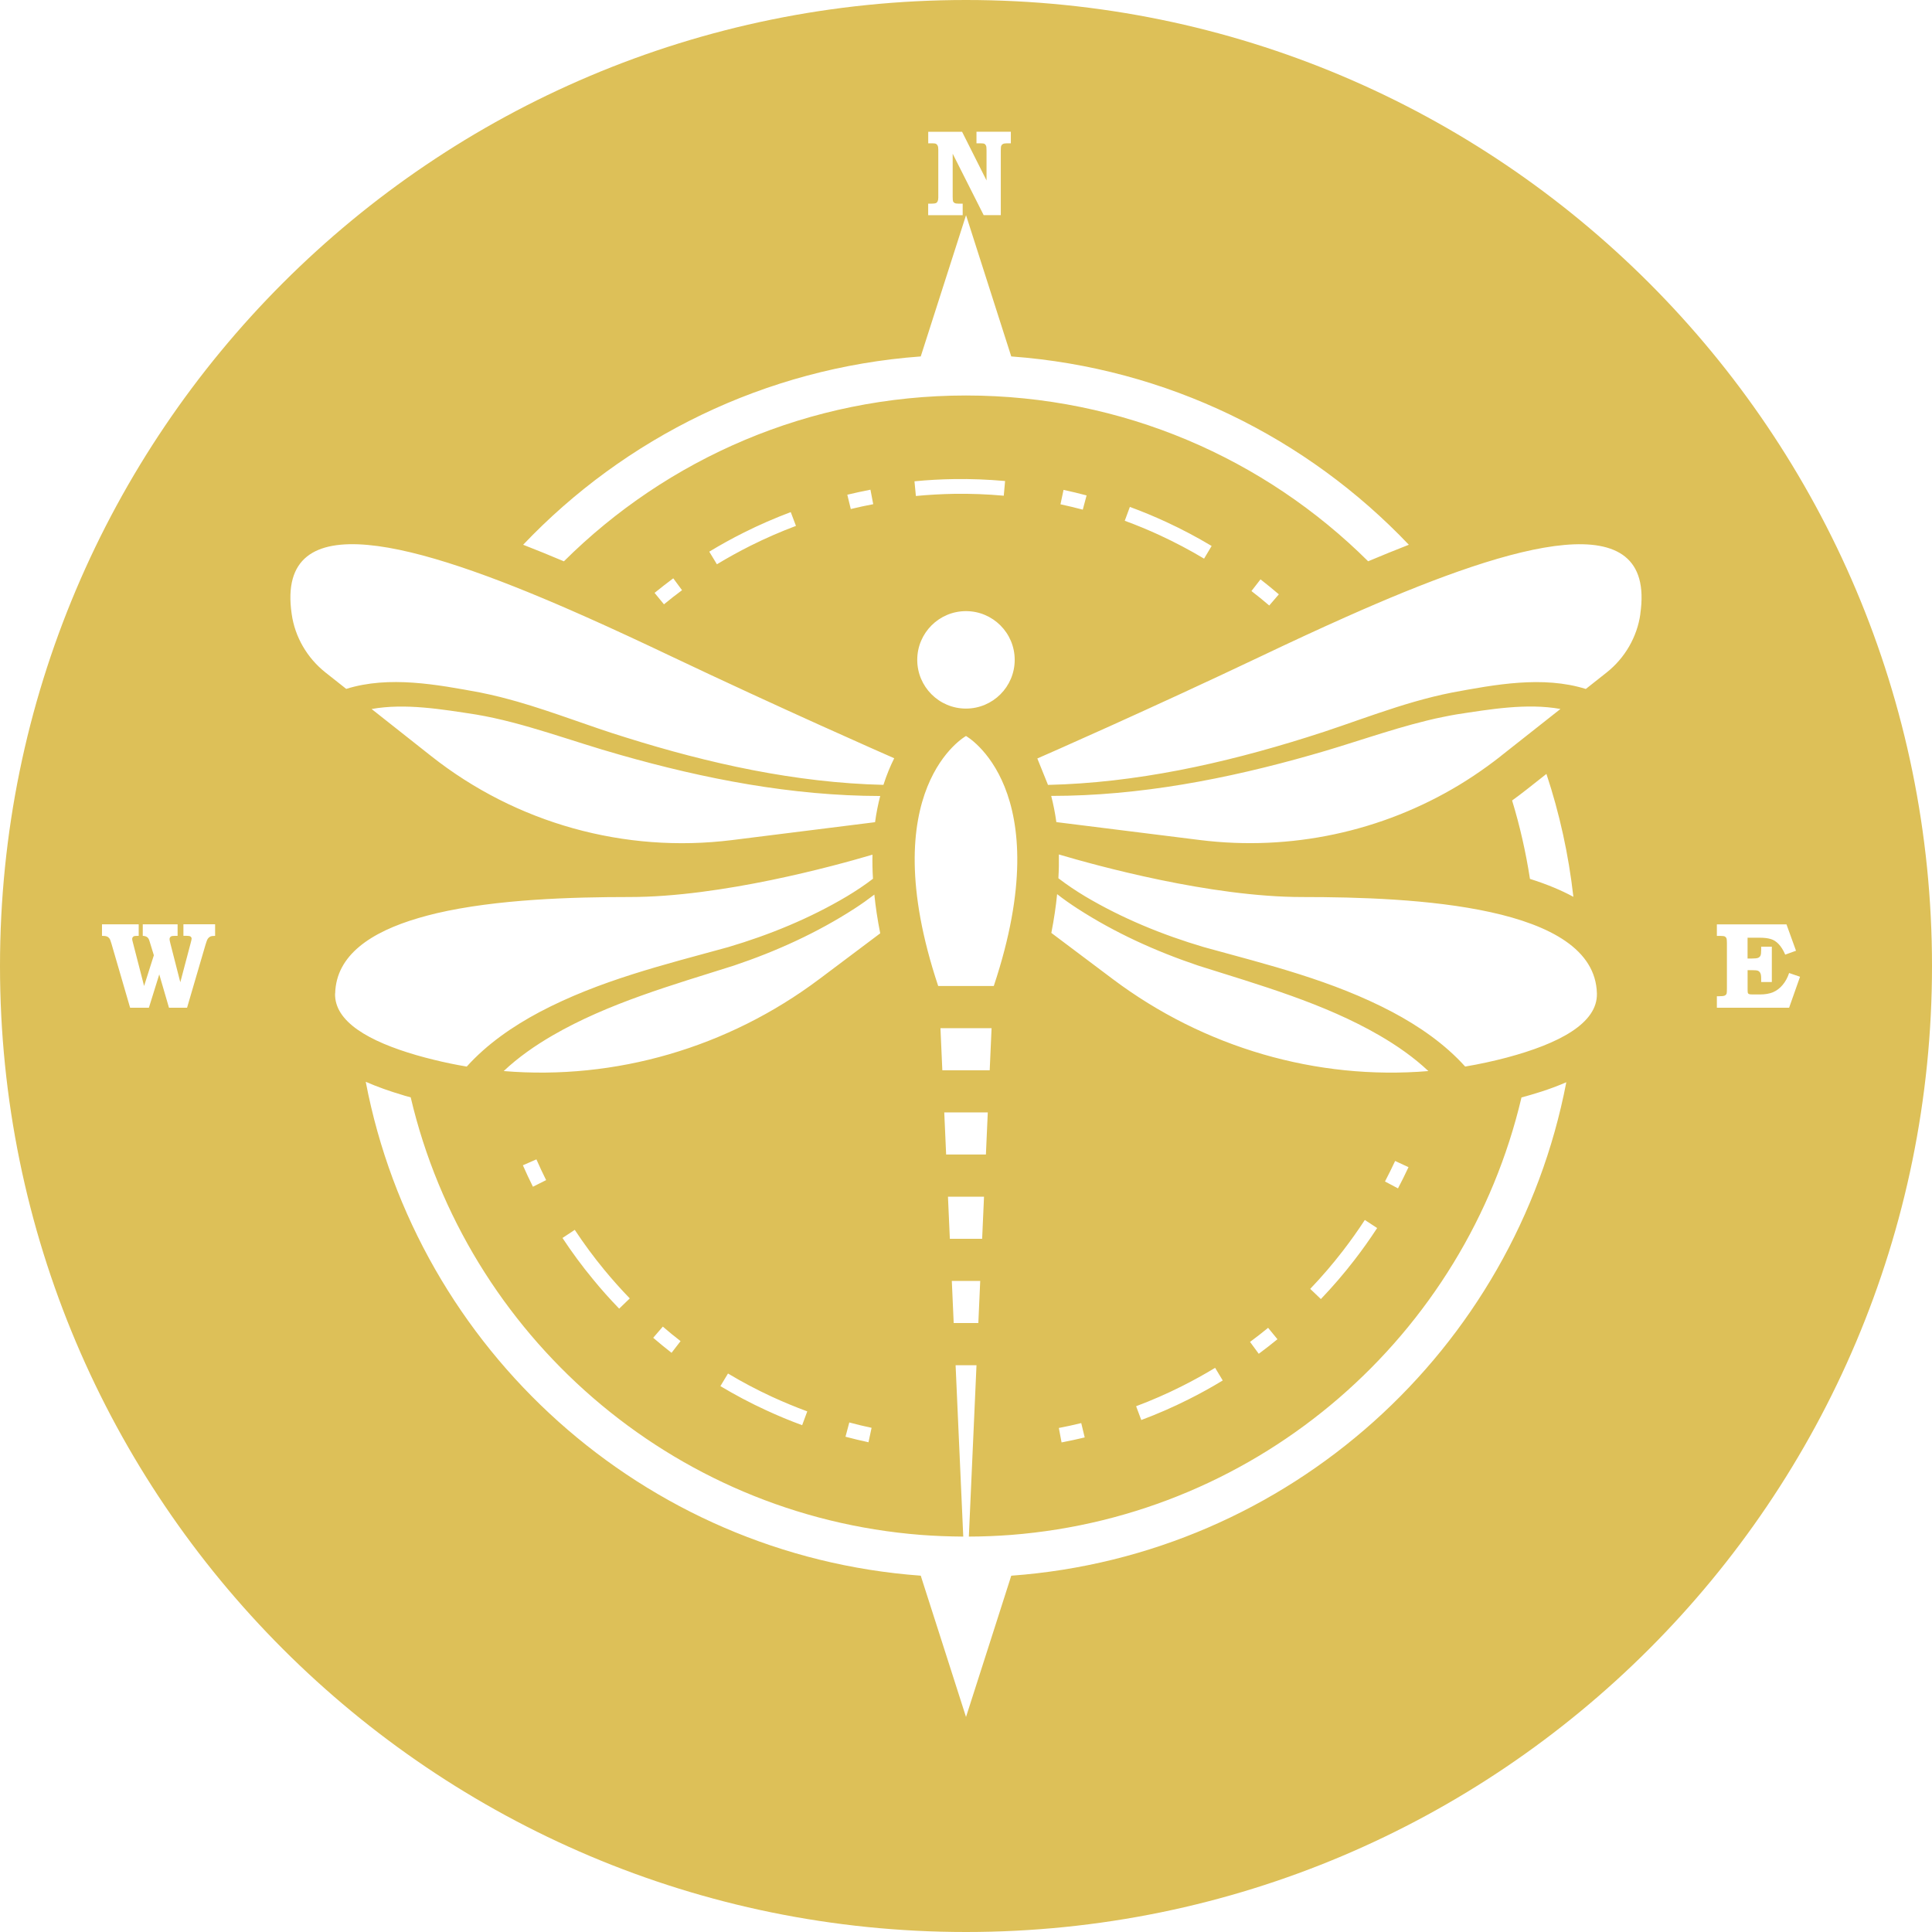 <svg fill="none" height="135" viewBox="0 0 135 135" width="135" xmlns="http://www.w3.org/2000/svg"><path d="m67.5 0c-37.278 0-67.5 30.222-67.5 67.5 0 37.278 30.222 67.5 67.5 67.5 37.278 0 67.5-30.222 67.5-67.5 0-37.278-30.219-67.5-67.5-67.5zm-52.464 65.394c-.157 0-.272.016-.341.049s-.125.082-.171.148c-.046.066-.102.207-.164.423l-1.289 4.402h-1.263l-.679-2.329-.725 2.329h-1.312l-1.302-4.471c-.056-.194-.105-.322-.148-.377-.043-.056-.098-.102-.174-.131-.075-.03-.187-.046-.341-.043v-.807h2.565v.807c-.164 0-.266.007-.308.016-.039.01-.075.036-.105.072s-.043.079-.043.128c0 .043.016.131.056.272l.777 3.014.682-2.145-.266-.869c-.01-.02-.02-.056-.033-.105-.036-.138-.092-.233-.164-.289-.072-.056-.177-.088-.312-.095v-.807h2.434v.807h-.197c-.141 0-.233.016-.276.049-.059.046-.089.108-.089.18 0 .052.02.161.062.322l.689 2.693.712-2.693c.052-.194.079-.312.079-.348 0-.066-.026-.118-.075-.154s-.144-.052-.285-.052h-.213v-.807h2.214v.807zm49.827-51.165h.249c.138 0 .233-.013.285-.036.052-.023.092-.066.121-.125.029-.059.046-.148.046-.262v-3.342c0-.128-.013-.223-.043-.282-.026-.059-.066-.102-.112-.128-.046-.026-.125-.039-.236-.039h-.312v-.807h2.365l1.709 3.401v-2.08c0-.177-.01-.289-.03-.335-.029-.066-.066-.115-.112-.141-.046-.026-.138-.039-.276-.039h-.285v-.807h2.401v.807h-.266c-.131 0-.226.016-.285.046-.056.029-.095.072-.118.125-.023.052-.033.167-.033.341v4.507h-1.197l-2.165-4.293v3.005c0 .174.01.282.029.331.02.046.059.085.112.112.052.029.148.043.279.043h.279v.807h-2.411v-.807zm-.525 10.677 3.165-9.87 3.159 9.87c10.913.8 20.687 5.697 27.782 13.159-.905.354-1.853.738-2.844 1.155-7.206-7.16-17.138-11.585-28.1-11.585s-20.894 4.425-28.097 11.588c-.994-.42-1.942-.807-2.847-1.158 7.095-7.462 16.869-12.359 27.782-13.159zm25.023 16.623-.672.781c-.404-.344-.823-.689-1.243-1.01l.633-.817c.433.338.863.689 1.282 1.046zm-10.768-5.14.357-.968c.859.315 1.712.669 2.549 1.056 1.079.498 2.145 1.063 3.165 1.673l-.528.886c-.991-.594-2.024-1.138-3.073-1.624h.003c-.81-.374-1.64-.718-2.473-1.023zm-2.667-1.771-.266.994c-.515-.135-1.04-.262-1.558-.374l.213-1.007c.538.115 1.079.246 1.611.387zm-9.555 51.943-.131-2.942h2.519l-.131 2.942h-2.253zm2.122 2.946-.131 2.942h-1.722l-.131-2.942h1.988zm-2.381-8.833-.131-2.942h3.041l-.131 2.942zm-.266-5.888-.131-2.942h3.572l-.131 2.942h-3.306zm-.289-5.888c-4.608-13.829 1.942-17.47 1.942-17.47s6.55 3.641 1.942 17.47h-3.88zm4.582-34.26c-1.151-.105-2.316-.148-3.474-.131-.889.016-1.784.066-2.667.151l-.098-1.027c.909-.089 1.833-.141 2.752-.154 1.187-.02 2.394.029 3.579.135zm.764 11.47c0 1.879-1.525 3.405-3.405 3.405s-3.405-1.525-3.405-3.405c0-1.879 1.525-3.405 3.405-3.405s3.405 1.525 3.405 3.405zm-9.886-10.877c-.521.098-1.053.213-1.568.338l-.243-1c.535-.128 1.079-.246 1.617-.351zm-10.922 4.199-.535-.882c.781-.472 1.591-.922 2.414-1.332 1.063-.535 2.168-1.014 3.28-1.433l.364.964c-1.082.407-2.152.873-3.185 1.391-.794.4-1.581.833-2.339 1.292zm-2.437 1.811c-.426.315-.856.649-1.263.987l-.656-.8c.426-.344.863-.689 1.306-1.017zm-26.493 3.926c-.4-.692-.672-1.46-.784-2.267-1.141-7.852 8.84-4.913 19.454-.282.371.161.738.325 1.109.489 1.955.869 3.916 1.784 5.822 2.69 7.777 3.697 14.963 6.855 15.718 7.186-.276.548-.531 1.171-.754 1.86-6.127-.144-12.189-1.489-18.02-3.319-2.503-.767-4.973-1.755-7.564-2.499-.397-.108-.79-.22-1.194-.321-.469-.115-.938-.223-1.417-.318-2.991-.551-6.344-1.187-9.342-.249l-1.456-1.151c-.64-.508-1.171-1.128-1.571-1.82zm36.077 23.252c-6.37 4.782-14.235 7.072-22.045 6.422 1.023-.968 2.214-1.791 3.418-2.49 3.89-2.253 8.358-3.516 12.677-4.884 2.962-.997 5.802-2.286 8.43-3.985.472-.305.928-.63 1.374-.971.085.85.22 1.752.41 2.706l-4.261 3.201zm3.66 31.351-.216 1.01c-.538-.118-1.079-.246-1.607-.387l.266-.997c.512.138 1.04.266 1.558.374zm-4.494-1.148-.357.964c-.856-.312-1.712-.669-2.545-1.056-1.079-.495-2.145-1.063-3.168-1.673l.531-.882c.987.594 2.021 1.138 3.07 1.624.807.371 1.637.715 2.47 1.023zm-8.853-4.91-.63.817c-.433-.341-.866-.689-1.282-1.05l.672-.781c.4.348.82.689 1.24 1.014zm-3.549-2.985-.741.715c-.636-.656-1.253-1.345-1.833-2.057-.758-.915-1.473-1.889-2.129-2.88l.859-.568c.636.964 1.328 1.902 2.063 2.795.567.686 1.164 1.358 1.781 1.994zm-5.845-8.266-.922.463c-.246-.492-.482-.997-.702-1.499l.945-.413c.213.485.443.978.679 1.45zm22.983-25.01-9.988 1.25c-7.511.938-15.082-1.174-21.018-5.862l-4.172-3.296c2.349-.423 4.953.026 7.292.384 3.372.568 6.659 1.863 10.083 2.821 5.901 1.683 12.011 2.864 18.165 2.873-.148.567-.272 1.177-.361 1.833zm-37.724 11.969c.066-2.673 2.483-4.293 5.832-5.274.4-.118.814-.226 1.237-.328 4.215-.987 9.512-1.138 13.517-1.138 6.38 0 14.304-2.171 16.958-2.959-.01.538 0 1.099.036 1.683-.581.446-1.197.853-1.824 1.23-2.581 1.535-5.415 2.696-8.292 3.546-4.481 1.233-8.994 2.326-13.186 4.54-1.863.991-3.664 2.231-5.084 3.808-.764-.128-1.525-.285-2.283-.472-.207-.049-.41-.105-.62-.157-.203-.052-.403-.108-.604-.167-3.326-.964-5.747-2.339-5.694-4.313zm47.242 40.682-.157.495-1.056 3.3-1.948 6.078-1.945-6.075-1.063-3.312-.154-.486c-19.401-1.42-35.201-15.796-38.783-34.512.777.341 1.647.653 2.604.935.046.016.095.033.144.046.131.036.259.072.394.108 3.906 16.607 18.198 29.205 35.648 30.573.977.075 1.965.111 2.962.118l-.404-9.03-.131-2.942h1.46l-.131 2.942-.403 9.03c.994-.003 1.984-.043 2.962-.118 17.45-1.368 31.744-13.963 35.654-30.567.768-.207 1.925-.538 3.132-1.063-3.594 18.7-19.388 33.063-38.776 34.48zm34.201-57.263c-.613.482-1.243.938-1.889 1.368-.328.22-.669.433-1.007.64-5.402 3.264-11.782 4.641-18.119 3.851l-10.034-1.253c-.092-.656-.213-1.263-.361-1.83 6.17 0 12.297-1.184 18.211-2.873 2.726-.764 5.363-1.738 8.026-2.388.403-.102.803-.19 1.207-.269.282-.059.564-.112.849-.161 2.339-.358 4.94-.807 7.292-.384l-4.176 3.296zm5.078 9.827c-.853-.463-1.857-.882-3.034-1.253-.289-1.873-.705-3.7-1.247-5.478.355-.256.699-.518 1.034-.781l1.364-1.076c.912 2.749 1.548 5.622 1.883 8.587zm-32.178 5.753-4.3-3.231c.187-.955.321-1.857.404-2.709.456.357.931.689 1.417 1.004 2.624 1.699 5.468 2.985 8.43 3.985 4.32 1.368 8.791 2.631 12.677 4.884 1.204.699 2.394 1.522 3.418 2.49-7.81.649-15.675-1.64-22.045-6.422zm20.658 13.137c-.233.499-.479.997-.735 1.483l-.909-.482c.246-.469.485-.955.709-1.433zm-2.191 4.254c-.499.764-1.033 1.519-1.597 2.247-.725.941-1.512 1.853-2.335 2.716l-.745-.712c.8-.836 1.561-1.722 2.267-2.637.544-.705 1.063-1.433 1.548-2.178zm-6.967 7.77c-.426.348-.863.689-1.306 1.017l-.61-.83c.426-.315.853-.646 1.263-.984zm-3.821 2.88c-.781.476-1.591.922-2.411 1.332-1.063.535-2.171 1.017-3.283 1.433l-.361-.964c1.079-.404 2.152-.873 3.182-1.391.794-.397 1.578-.83 2.339-1.292l.531.882zm-9.647 3.982c-.535.128-1.076.246-1.617.348l-.19-1.01c.518-.098 1.05-.213 1.565-.341zm29.488-26.542c-.961.253-1.929.463-2.903.626-1.42-1.578-3.221-2.818-5.084-3.808-4.192-2.214-8.705-3.306-13.182-4.54-2.877-.85-5.71-2.011-8.292-3.546-.643-.387-1.269-.804-1.866-1.263.033-.577.043-1.135.033-1.663 2.608.774 10.588 2.975 17.007 2.975 7.784 0 20.435.574 20.589 6.737.056 2.093-2.67 3.513-6.298 4.481zm9.338-30.996c-.111.807-.387 1.574-.784 2.267-.403.695-.931 1.312-1.571 1.82l-1.456 1.151c-2.998-.938-6.35-.305-9.342.249-3.575.705-6.842 2.112-10.171 3.136-5.848 1.837-11.926 3.178-18.067 3.319l-.745-1.847c.512-.22 7.823-3.431 15.751-7.2 1.906-.908 3.867-1.82 5.822-2.69.384-.174.767-.341 1.151-.508 10.595-4.618 20.55-7.541 19.408.302zm5.347 27.516v-.807h.147c.194 0 .325-.013.394-.043.066-.026.115-.075.141-.148.013-.043.02-.161.02-.354v-3.175c0-.174-.013-.285-.036-.338-.023-.052-.059-.092-.112-.118-.049-.026-.147-.039-.295-.039h-.259v-.807h4.864l.666 1.843-.754.272c-.128-.302-.279-.544-.45-.728-.17-.184-.361-.305-.567-.364-.207-.059-.45-.089-.725-.089h-.889v1.453h.292c.22 0 .367-.016.446-.049.075-.033.131-.082.164-.151s.049-.203.049-.407v-.22h.745v2.47h-.745v-.253c0-.171-.019-.295-.059-.374-.039-.079-.095-.131-.164-.161-.069-.03-.223-.043-.462-.043h-.263v1.342c0 .141.007.23.02.259s.043.056.082.072c.039.016.128.026.262.026h.489c.364 0 .673-.052.925-.158.249-.105.476-.276.669-.508.197-.233.348-.512.453-.833l.764.262-.764 2.165h-5.042z" fill="#ddc058"/></svg>
